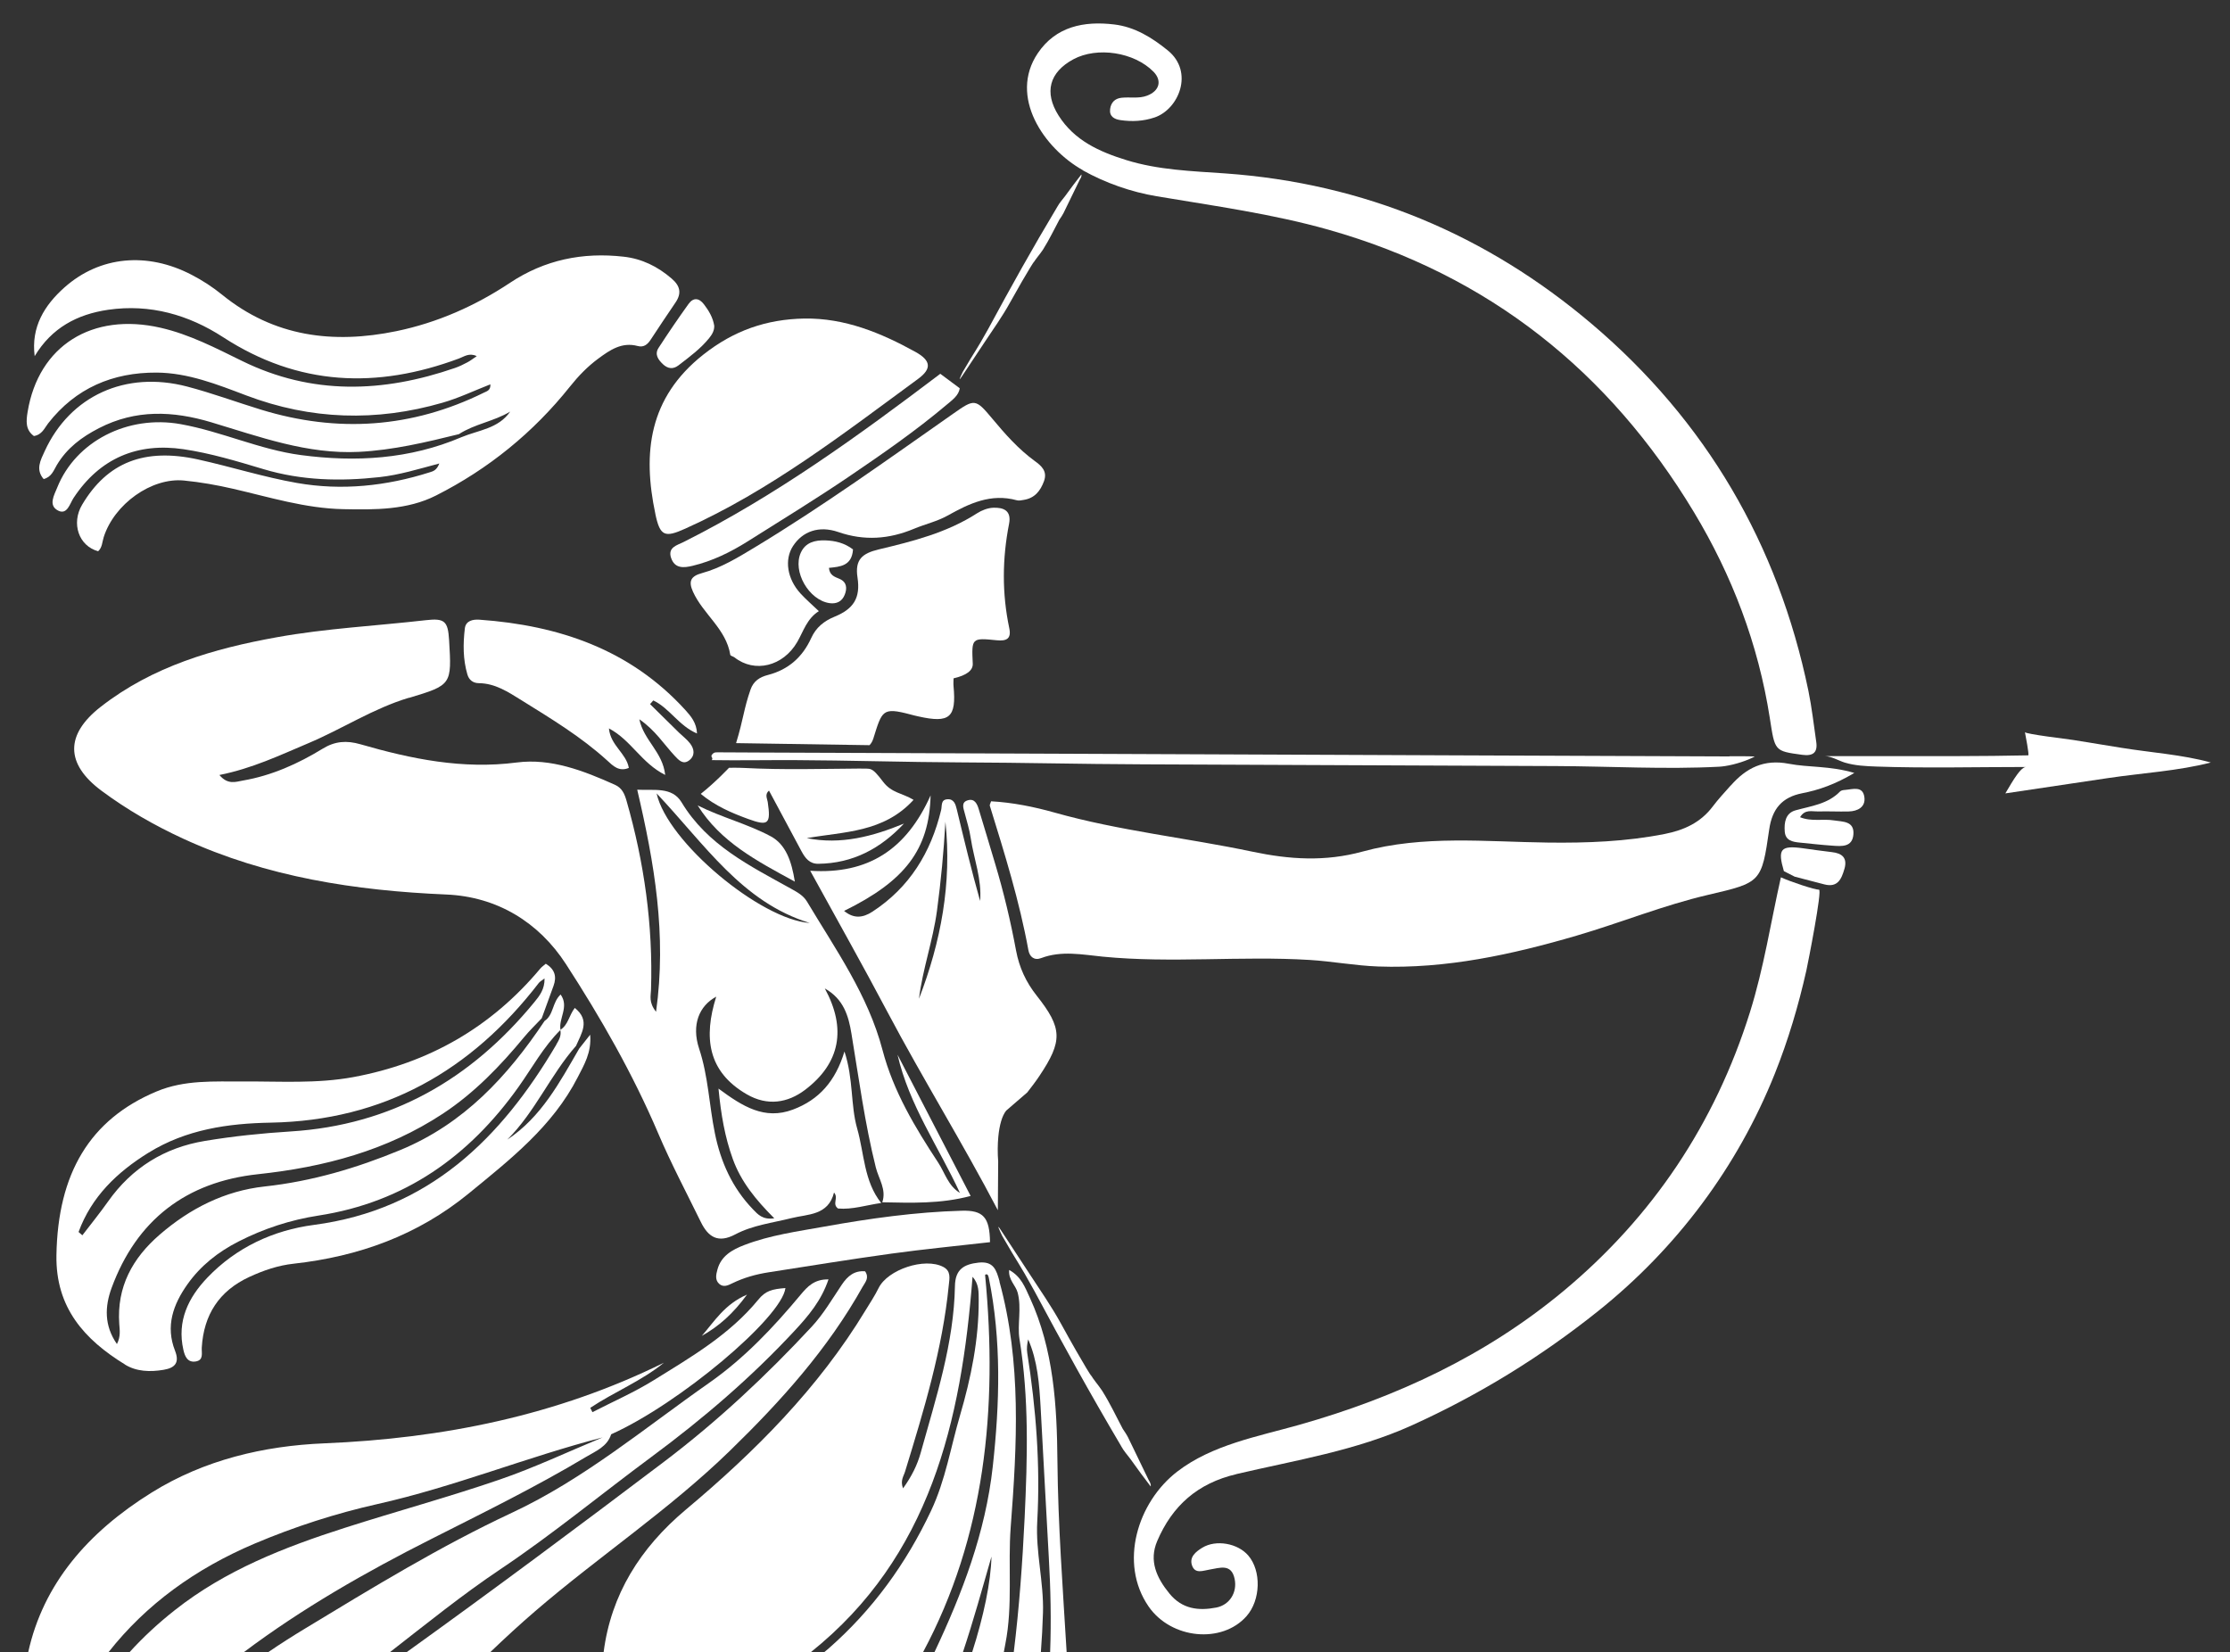 <?xml version="1.0" encoding="UTF-8"?>
<svg id="Livello_1" data-name="Livello 1" xmlns="http://www.w3.org/2000/svg" viewBox="0 0 412.14 305.34">
  <rect x="0" y="0" width="412.14" height="305.34" fill="#333333" stroke="none"/>
  <path d="m159.47,237.75c.44-.8,1.23-1.56.42-2.79-1.94-.18-3.22.84-4.3,2.45-1.78,2.65-3.41,5.46-5.56,7.77-8.4,9.04-17.36,17.44-27.25,24.93-15.75,11.92-31.59,23.71-47.62,35.23h15.45c2.71-2.6,5.47-5.14,8.33-7.6,11.77-10.12,24.77-18.74,35.94-29.6,9.42-9.16,18.15-18.84,24.59-30.4Z" style="fill: #fff;"/>
  <path d="m131.04,255.59c-11.92,8.35-23.15,17.79-36.45,24-13.24,6.19-25.67,13.79-38.13,21.34-2.34,1.42-4.64,2.87-6.88,4.41h22.49c6.73-5.23,13.35-10.6,20.45-15.35,9.63-6.45,18.59-13.86,27.9-20.75,9.54-7.06,18.46-14.7,26.5-23.37,2.48-2.67,4.88-5.5,6.2-9.42-2.62-.05-3.9,1.34-5.12,2.8-5.05,6.07-10.45,11.79-16.96,16.34Z" style="fill: #fff;"/>
  <path d="m184.42,223.62l.06-8.97c-.12-1.55-.11-3.15.03-4.61h0s0,0,0,0c.2-2.06.68-3.84,1.45-4.78l3.9-3.37c.76-.98,1.54-1.99,2.24-3.04,4.31-6.46,4.29-8.79-.51-14.85-1.98-2.5-3.22-5.21-3.8-8.3-1.01-5.43-2.29-10.81-3.88-16.1-1.01-3.36-2-6.72-3.03-10.08-.29-.95-.76-1.96-1.96-1.63-1.34.36-.87,1.44-.63,2.37.4,1.54.89,3.08,1.12,4.65.58,3.86,2.08,7.6,1.73,11.6-1.59-5.62-2.95-11.27-4.31-16.93-.23-.97-.54-1.97-1.78-1.86-1.2.1-.92,1.18-1.11,1.98-1.89,7.84-5.82,14.3-12.7,18.79-1.83,1.19-3.48,1.3-5.24-.14,11.2-5.5,15.74-11.28,15.99-21.35-4.47,10-11.55,14.62-22.25,13.93,5,9.11,9.74,17.52,14.25,26.05,6.54,12.36,13.93,24.25,20.41,36.65Zm-11.25-55.31c.73-5.46,1.25-10.92,1.56-16.44,1.21,11.32-.82,22.18-4.89,32.72.68-5.51,2.59-10.76,3.33-16.28Z" style="fill: #fff;"/>
  <path d="m319.87,145.16c-1.13,1.28-2.3,2.52-3.32,3.88-2.25,2.99-5.3,4.38-8.89,5.09-7.13,1.41-14.36,1.68-21.57,1.59-11.47-.14-23.03-1.42-34.26,1.66-6.92,1.9-13.51,1.47-20.38.02-12.14-2.56-24.54-3.84-36.53-7.22-3.84-1.08-7.78-1.87-11.75-2.09-.13.42-.29.64-.24.81,2.73,8.82,5.48,17.63,7.14,26.74.22,1.18,1.07,1.92,2.35,1.43,3.77-1.43,7.6-.64,11.37-.27,12.74,1.25,25.51-.17,38.25.61,4.23.26,8.44,1.06,12.67,1.21,12.57.45,24.67-2.19,36.67-5.7,8.16-2.39,16.05-5.62,24.35-7.55,9.74-2.27,9.84-2.29,11.25-12.09.55-3.81,2.38-5.95,6.1-6.68,3.12-.61,6.09-1.65,9.63-3.75-4.55-1.35-8.44-.99-12.12-1.7-4.6-.89-7.86.78-10.71,4.02Z" style="fill: #fff;"/>
  <path d="m340.88,160.6c.59-2.06-.42-2.91-2.35-3.12-1.78-.2-3.56-.47-5.33-.71-4.12-.56-4.71.14-3.51,4.23.67.34,1.34.68,2,1.02,1.83.48,3.66.95,5.49,1.43,2.45.63,3.16-.99,3.69-2.84Z" style="fill: #fff;"/>
  <path d="m207.18,267.23c.52.96,1.23,1.71,1.73,2.4,1.5,2.11,2.39,3.3,3.75,5.08.09-.32-.09-.75-.37-1.19l-3.82-7.9c-.16-.34-.75-1.25-.96-1.54-1.2-2.25-2.28-4.6-3.81-7.04-.79-1.19-1.55-1.96-2.27-3.2,1.08,1.84-1.08-1.44-5.36-9.24-1.7-3.11-3.9-6.26-5.61-8.89-1.91-2.9-3.61-5.52-5.51-8.41-.94-1.44-.11.31.29,1.14,3.07,5.36,2.89,4.61,5.91,10.11,5.32,9.94,10.14,18.7,16.04,28.68Z" style="fill: #fff;"/>
  <path d="m335.94,149.97c1.91-.06,3.82.05,5.73,0,1.68-.04,3.14-.83,2.9-2.63-.28-2.17-2.17-1.46-3.59-1.35-.31.02-.71.08-.9.28-2.26,2.34-5.33,2.68-8.24,3.49-1.84.51-2.12,2.24-1.99,3.91.12,1.67,1.43,1.92,2.75,2.05,2.01.2,4.01.43,6.03.57,1.72.12,3.72.32,3.91-2.09.19-2.5-2.01-2.32-3.61-2.58-2.01-.33-4.14.27-6.25-.59.92-1.53,2.2-1.03,3.27-1.07Z" style="fill: #fff;"/>
  <path d="m164.72,231.69c6.07-.84,12.18-1.42,18.25-2.12-.07-4.61-1.23-5.93-5.27-5.81-8.5.24-16.91,1.42-25.27,2.92-5.01.9-10.08,1.58-14.87,3.42-2.23.86-4.29,2-4.97,4.54-.24.89-.5,1.95.38,2.68.78.64,1.62.22,2.39-.16,2.12-1.03,4.37-1.66,6.69-2.02,7.55-1.17,15.1-2.41,22.67-3.45Z" style="fill: #fff;"/>
  <path d="m228.51,272.43c10.93-2.56,22.08-4.32,32.46-9.02,12.36-5.6,23.76-12.61,34.36-21.08,14.51-11.59,25.8-26.65,32.69-43.91,2.47-6.18,4.37-12.58,5.83-19.08.29-1.31,2.97-14.93,2.33-14.91-.78.02-5.32-1.49-7.04-2.29-1.89,8.39-3.14,16.69-5.72,24.93-6.45,20.56-17.97,37.81-34.46,51.53-14.34,11.93-30.95,19.68-48.88,24.74-7.64,2.16-16.05,3.67-22.49,8.62-7.34,5.63-10.85,16.9-5.32,24.93,4.18,6.06,13.58,6.94,18.11,1.8,2.62-2.97,2.77-8.37.31-11.22-1.95-2.26-5.95-2.97-8.47-1.44-1.22.74-2.46,1.74-1.91,3.3.58,1.62,2.04.94,3.3.74,1.81-.29,3.98-1.16,4.57,1.74.52,2.5-.93,4.81-3.39,5.29-3.3.64-6.32.28-8.66-2.59-2.37-2.9-3.82-6.05-2.26-9.7,2.79-6.52,7.44-10.68,14.65-12.37Z" style="fill: #fff;"/>
  <path d="m129.7,246.89c3.16-1.77,5.8-4.11,8.36-7.63-4.17,1.8-6.03,4.97-8.36,7.63Z" style="fill: #fff;"/>
  <path d="m184.74,236.84c-.6-2.17-1.11-3.79-3.89-3.49-2.7.3-4.3,1.24-4.36,4.3-.19,10.65-3.51,20.69-6.32,30.81-.62,2.25-1.65,4.36-3.27,6.61-.56-1.44.12-2.25.38-3.13,3.46-11.29,6.91-22.58,8.07-34.41.13-1.27.45-2.61-1.01-3.38-3.43-1.81-10.28.48-11.96,3.9-.7,1.43-1.59,2.76-2.42,4.12-8.71,14.39-20.41,26.11-33.19,36.82-8.49,7.12-13.84,15.73-15.21,26.35h38.3c22.01-17.62,27.82-42.57,29.88-69.37,1.21,1.34,1.13,2.85,1.14,4.3.03,7.29-1.41,14.35-3.45,21.31-1.73,5.89-2.69,11.99-5.36,17.64-4.61,9.77-10.79,18.3-18.9,25.42-.28.24-.56.48-.85.71h18.27c11.39-21.28,13.87-44.83,11.47-69.74.45-.3.6.14.69.57,2.35,11.57,2.02,23.16.73,34.85-1.35,12.22-5.62,23.39-10.78,34.32h5.26c1.93-5.78,3.57-11.71,5.28-17.67-.11,4.69-1.45,11.06-3.57,17.67h5.85c.1-.52.19-1.03.29-1.55,1.41-7.15.44-14.43.99-21.64,1.16-15.18,2.01-30.36-2.09-45.32Z" style="fill: #fff;"/>
  <path d="m128.95,148.87c4.22,6.74,10.86,10.21,17.95,14.07-.6-3.78-1.67-6.88-4.46-8.38-4.28-2.29-9.09-3.49-13.49-5.7Z" style="fill: #fff;"/>
  <path d="m151.26,159.64c6.38-.08,11.5-2.82,15.81-7.43-5.8,2.39-11.67,3.95-17.97,2.69,6.87-1.21,14.21-1.01,19.74-7.08-2.17-1.3-4.04-1.24-5.64-3.35-2.22-2.93-2.23-2.32-4.29-2.43-7.12.05-14.25.26-21.35-.11-1.37-.07-2.83-.03-2.83-.03,0,0-2.52,2.69-5.22,4.82,2.67,2.22,5.67,3.51,8.74,4.63,3.77,1.38,4.24.94,3.64-3.13-.09-.64-.6-1.38.23-2.11,2.03,3.79,4.02,7.51,6.02,11.23.68,1.26,1.48,2.33,3.13,2.3Z" style="fill: #fff;"/>
  <path d="m75.58,128.98c7.94-2.38,7.91-2.46,7.42-10.68-.21-3.49-.81-4.08-4.3-3.68-9.17,1.05-18.42,1.51-27.52,3.15-11.71,2.11-22.97,5.37-32.58,12.87-6.54,5.11-6.56,10.51.17,15.51,4.71,3.5,9.79,6.41,15.11,8.86,15.42,7.1,31.79,9.59,48.61,10.31,9.38.4,17.07,5.11,22.08,12.82,6.47,9.97,12.39,20.33,17.08,31.33,2.37,5.57,5.22,10.94,7.88,16.38,1.37,2.79,3.19,3.97,6.37,2.28,3.2-1.7,6.86-2.12,10.36-3,3.01-.76,6.82-.46,7.88-4.73.9,1-.42,2.1.74,2.95,2.63.24,5.27-.64,7.98-1.02-3.21-4.02-3.12-9.13-4.44-13.76-1.25-4.38-.66-9.1-2.35-14.24-1.65,5.47-4.69,8.93-9.53,10.74-5.24,1.96-9.26-.56-13.75-3.88.46,4.81,1.18,8.97,2.65,13.03,1.51,4.17,4.23,7.51,7.66,10.94-2.15.32-3.05-.73-3.95-1.67-3.8-3.95-5.95-8.71-7.03-14.06-1.06-5.19-1.21-10.49-2.91-15.62-1.46-4.42.02-7.93,3.16-9.61-2.36,7.49-1.61,13.84,5.64,18.04,3.81,2.21,7.57,1.61,10.78-.82,6.52-4.94,7.68-11.33,3.65-18.74,3.5,1.96,4.39,5.12,4.92,8.34,1.37,8.28,2.47,16.6,4.51,24.76.53,2.1,2,4.06,1.19,6.42,5.37.1,10.75.32,16.33-1.17-4.59-8.87-9.05-17.49-13.51-26.1,2.13,9.3,7.61,17.06,11.53,25.54-2.19-1.32-2.77-3.71-4.02-5.61-4.27-6.49-8.28-13.16-10.28-20.78-2.67-10.17-8.68-18.62-13.96-27.45-.69-1.15-1.81-1.74-2.93-2.37-7.61-4.23-15.48-8.05-20.26-15.99-1.76-2.91-5.1-2.15-8.19-2.32,3.18,13.59,5.47,26.79,3.48,41.04-1.39-1.75-.96-2.95-.93-4.07.38-11.89-1.25-23.52-4.53-34.94-.37-1.28-.83-2.36-2.16-2.95-5.78-2.59-11.79-4.93-18.13-4.11-10,1.3-19.47-.65-28.89-3.37-2.57-.74-4.71-.57-6.96.81-4.56,2.79-9.41,4.97-14.72,5.89-1.33.23-2.81.86-4.38-1.02,6.04-1.2,11.18-3.65,16.43-5.87,6.27-2.64,12-6.43,18.58-8.4Zm45.77,17.65c8.92,9.42,15.77,20.11,28.31,23.95-9.08-.62-26.32-14.96-28.31-23.95Z" style="fill: #fff;"/>
  <path d="m149.91,117.95c-1.59,3.49-4.21,5.82-7.97,6.79-1.51.39-2.68,1.1-3.24,2.73-1.26,3.63-1.28,5.36-2.66,9.87l24.65.38c.3-.28.54-.68.72-1.24,1.62-5.18,1.67-5.8,6.8-4.45.51.14,1.03.27,1.55.38,5.76,1.29,7.01.2,6.47-5.58-.05-.5,0-1.01,0-1.46q3.64-.85,3.55-2.72c-.22-4.73-.22-4.79,4.43-4.32,1.83.19,2.73-.3,2.32-2.23-1.36-6.43-1.3-12.86-.04-19.29.48-2.46-1.04-3.05-2.94-2.97-1.01.04-2.11.47-2.97,1.02-5.56,3.59-11.88,5.18-18.17,6.68-3.04.73-4.44,1.85-3.93,5.19.58,3.79-.73,5.81-4.23,7.24-1.98.81-3.44,2-4.33,3.96Z" style="fill: #fff;"/>
  <path d="m319.66,139.8c-6.66-.03-13.32-.05-19.99-.08-10.18-.04-20.36-.08-30.54-.12-12.04-.05-24.08-.1-36.13-.15-12.25-.05-24.5-.1-36.74-.15l-32.4-.13c-7.69-.03-15.39-.06-23.08-.09-2.72-.01-5.43-.02-8.15-.04-.23,0-.48,0-.68.1-.14.07-.24.19-.34.3-.4.49.3.55-.07,1.04,4.56.08,10.78-.02,15.33,0,9.73.04,20.74.38,30.47.42,12.72.05,21.35.31,34.07.36,13.45.06,26.9.12,40.36.17,11.93.05,23.86.1,35.79.15,9.98.04,20.22.64,30.17.12.34-.02.71-.06,1.09-.12,1.9-.29,4.14-1.03,5.5-1.77-1.56-.07-3.13-.03-4.7-.04Z" style="fill: #fff;"/>
  <path d="m124.02,103.08c.67,2.05,2.37,1.88,3.98,1.49,3.66-.88,7-2.51,10.16-4.5,6.3-3.97,12.66-7.86,18.82-12.04,6.16-4.18,12.28-8.42,17.98-13.23,1-.85,2.26-1.72,2.41-3.05l-3.59-2.67s-.03.02-.05.04c-15.11,11.44-30.43,22.55-47.45,31.08-1.14.57-2.89.95-2.26,2.89Z" style="fill: #fff;"/>
  <path d="m200.12,31.48c4.14,2.32,8.96,4.01,13.65,4.79,10.67,1.8,21.4,3.25,31.84,6.21,29.47,8.36,51.74,26.09,67.45,52.16,7.08,11.75,11.91,24.45,14.03,38.07.95,6.11.82,6.09,5.98,6.79,1.97.27,2.9-.37,2.6-2.4-.46-3.15-.81-6.33-1.45-9.44-5.61-27.1-18.91-49.83-39.94-67.71-19.5-16.57-42.15-26.08-67.86-27.9-6.13-.43-12.33-.62-18.28-2.47-4.96-1.54-9.58-3.61-12.5-8.23-2.7-4.28-1.71-7.99,2.73-10.39,4.42-2.38,11.27-1.32,14.82,2.3,1.61,1.65,1.1,3.55-1.19,4.42-1.55.59-3.17.21-4.75.39-1.22.14-1.92.89-2.08,2.07-.18,1.39.78,1.9,1.91,2.06,2.13.31,4.22.21,6.3-.49,4.5-1.52,7.33-8.43,2.45-12.39-2.96-2.4-6.12-4.35-9.91-4.8-5.57-.67-10.79.36-14.13,5.33-5.39,8.02,1.13,17.56,8.35,21.61Z" style="fill: #fff;"/>
  <path d="m177.72,69.64c1.52-2.29,2.89-4.35,4.42-6.65,1.38-2.08,3.15-4.57,4.5-7.02,3.41-6.14,5.14-8.74,4.28-7.28.58-.98,1.2-1.59,1.83-2.54,1.22-1.93,2.07-3.77,3.03-5.54.17-.23.65-.95.77-1.22l3.02-6.21c.23-.34.37-.68.28-.93-1.1,1.41-1.82,2.36-3.03,4.03-.4.55-.98,1.15-1.39,1.9-4.72,7.87-8.55,14.77-12.78,22.59-2.4,4.33-2.27,3.75-4.72,7.97-.31.66-.97,2.03-.21.89Z" style="fill: #fff;"/>
  <path d="m121.13,95.04c.86,4.07,1.75,4.36,5.5,2.67,15.73-7.06,29.26-17.57,43.04-27.68,2.59-1.9,2.39-3.41-.51-5.01-6.37-3.51-13.01-6.26-20.51-6.15-6.97.13-13,2.19-18.68,6.68-10.06,7.96-11.25,18.1-8.84,29.47Z" style="fill: #fff;"/>
  <path d="m6.25,80.59c1.53-.25,1.96-1.46,2.65-2.35,5.09-6.53,11.96-9.42,20.02-9.38,5.81.03,11.23,2.19,16.59,4.22,11.95,4.53,24.06,4.88,36.27,1.35,3-.86,5.85-2.23,8.85-3.4.07,1.13-.66,1.27-1.18,1.53-13.3,6.56-27.05,7.48-41.18,3.16-4.57-1.4-9.07-3.07-13.69-4.28-11.38-2.98-21.62,1.72-26.31,11.92-.75,1.64-1.75,3.4-.2,5.18,1.49-.4,1.86-1.64,2.43-2.59,1.87-3.14,4.57-5.16,7.79-6.82,6.8-3.5,13.68-3.2,20.74-1.09,8.93,2.67,17.73,5.95,27.32,5.47,6.31-.32,12.38-1.77,18.46-3.27,2.93-1.9,6.49-2.36,9.48-4.17-2.17,3.16-5.87,3.42-9.01,4.73-9.57,4.08-19.57,4.65-29.7,3.3-7.6-1.01-14.65-4.36-22.19-5.71-9.79-1.76-19.39,3.18-22.81,11.71-.56,1.4-1.72,3.31.17,4.27,1.67.84,2.16-1.3,2.84-2.33,4.86-7.38,11.82-10.27,20.32-9.02,5.01.74,9.93,2.23,14.8,3.69,7.06,2.11,14.19,2.27,21.43,1.47,3.66-.4,7.18-1.49,11.05-2.52-.5,1.31-1.18,1.44-1.77,1.63-8.02,2.55-16.25,3.42-24.53,1.97-6.16-1.08-12.16-2.99-18.27-4.34-9.94-2.2-16.8.54-21.44,8.36-2.05,3.45-.63,7.62,2.96,8.6.77-.7.74-1.71,1.03-2.61,1.95-6.11,8.83-11.05,14.84-10.46,3.06.3,6.11.84,9.1,1.53,6.72,1.55,13.34,3.62,20.32,3.76,5.87.12,11.85.17,17.17-2.53,9.67-4.89,17.98-11.64,24.76-20.15,1.54-1.93,3.23-3.68,5.21-5.14,2.16-1.59,4.35-3.12,7.3-2.33,1.08.29,1.79-.26,2.38-1.16,1.51-2.32,3.06-4.61,4.61-6.9,1.16-1.72.84-3.07-.74-4.42-2.58-2.22-5.48-3.65-8.86-4.03-7.56-.86-14.59.57-20.99,4.82-6.44,4.28-13.43,7.37-21,8.94-11.69,2.41-22.63,1.06-32.23-6.74-1.72-1.4-3.63-2.64-5.6-3.66-8.22-4.29-16.99-3.48-23.51,2.31-3.71,3.3-6.21,7.31-5.52,12.71,3.14-5.22,7.83-7.73,13.59-8.57,7.75-1.12,14.88.94,21.24,5.07,13.92,9.04,28.42,9.58,43.58,3.94.96-.36,1.91-1.11,3.29-.44-.68.46-1.17.85-1.72,1.14-.75.4-1.52.78-2.32,1.05-13.27,4.58-26.39,5.05-39.33-1.3-4.86-2.38-9.68-4.9-15.03-6.13-12.69-2.91-22.58,3.31-24.6,15.52-.28,1.69-.43,3.33,1.14,4.47Z" style="fill: #fff;"/>
  <path d="m122.54,67.33c.89.82,1.86.96,2.86.19,2-1.55,4.06-3.04,5.67-5.04.54-.67.97-1.39.93-2.29-.24-1.51-1-2.77-1.9-3.95-.92-1.21-1.98-1.28-2.85-.06-1.91,2.65-3.75,5.36-5.53,8.1-.79,1.21-.08,2.21.83,3.05Z" style="fill: #fff;"/>
  <path d="m346.77,141.67c9.2.32,18.45.08,27.66.08-1.19,0-3.32,4.17-3.81,4.88,6.37-.95,12.75-1.9,19.12-2.85,6.13-.91,12.92-1.31,18.85-2.86-5.24-1.45-11.07-1.83-16.49-2.71-2.98-.48-5.96-.96-8.93-1.45-.85-.14-8.88-1.09-8.93-1.45.07.47.85,4.28.6,4.29-4.24.08-8.6.14-12.87.14h-24.76c1.21,0,2.61.85,3.71,1.19,1.86.57,3.89.67,5.86.74Z" style="fill: #fff;"/>
  <path d="m191.25,85.21c-3.04-2.22-5.48-4.98-7.87-7.85-3.11-3.73-3.28-3.66-7.22-.9-12.09,8.47-24.08,17.1-36.73,24.74-3.1,1.87-6.19,3.76-9.7,4.72-2.04.56-2.54,1.47-1.66,3.43,1.87,4.15,6.13,6.87,6.9,11.67.03.2.54.29.78.48,3.72,2.93,8.98,1.66,11.6-2.86,1.15-1.99,1.78-4.31,3.99-5.69-1.25-1.19-2.38-2.16-3.38-3.25-2.49-2.72-3.02-6.28-1.4-8.78,1.76-2.71,4.79-3.83,8.38-2.59,4.8,1.66,9.37,1.32,13.97-.6,2.06-.86,4.29-1.36,6.22-2.44,4.02-2.25,8.02-4.15,12.8-2.83.39.11.85,0,1.27-.07,2.02-.32,3.08-1.64,3.75-3.47.67-1.85-.5-2.84-1.7-3.71Z" style="fill: #fff;"/>
  <path d="m88.63,114.53c-1.25-.09-2.55.19-2.72,1.61-.34,2.84-.35,5.71.47,8.51.3,1.02,1.04,1.6,2.12,1.61,3.04.03,5.43,1.64,7.87,3.15,5.5,3.42,11.05,6.77,15.87,11.16,1.02.93,2.14,2.12,3.98,1.35-.48-2.73-3.38-4.12-3.68-7.3,4.11,2.16,5.98,6.39,10.4,8.6-.47-4.28-3.96-6.36-4.78-10.29,2.98,2.06,4.54,4.62,6.53,6.75.74.79,1.56,1.72,2.69.84,1.12-.87.95-2.1.16-3.12-.57-.75-1.36-1.33-2.04-1.99-1.79-1.76-3.58-3.52-5.36-5.28.2-.23.4-.46.6-.68,3,1.42,4.71,4.68,8.08,6.11-.08-1.99-1.14-3.21-2.15-4.33-10.19-11.2-23.37-15.65-38.03-16.7Z" style="fill: #fff;"/>
  <path d="m157.65,101.54c-1.58-1.2-3.3-1.61-5.12-1.67-1.9-.06-3.65.36-4.52,2.26-1.59,3.48,1.49,8.8,5.31,9.34,1.35.19,2.33-.36,2.8-1.56.46-1.16.41-2.34-.97-2.93-.88-.38-1.82-.63-1.95-2.03,2.02-.21,4.24-.32,4.45-3.4Z" style="fill: #fff;"/>
  <path d="m20.06,305.34c6.96-8.84,16.07-15.42,27-20.06,7.35-3.11,14.95-5.57,22.75-7.32,14.13-3.17,27.56-8.68,41.55-12.3-6.34,2.62-12.57,5.58-19.05,7.8-9.44,3.24-19.09,5.86-28.6,8.91-11.17,3.58-22.04,7.82-31.39,15.2-3.08,2.43-5.88,5.02-8.38,7.78h21.12c10.8-8.11,22.53-14.8,34.59-20.89,9.67-4.89,19.39-9.66,28.69-15.22,1.76-1.05,3.89-1.88,4.61-4.16,12.51-5.59,31.53-21.54,32.21-27.03-2.51.2-3.68.51-5.02,2.15-5.31,6.48-12.43,10.61-19.38,14.92-3.59,2.22-7.5,3.93-11.27,5.87-.14-.27-.27-.53-.4-.8,4.42-2.95,9.45-4.94,13.61-8.34-19.81,9.77-40.81,13.99-62.78,14.9-11.16.46-22.18,3.05-31.9,9.1-11.82,7.35-20.03,16.9-22.81,29.51h14.85Z" style="fill: #fff;"/>
  <path d="m190.33,239.84c-.88-1.91-1.59-3.92-3.82-5.13-.18,1.83,1.22,2.83,1.58,4.22.74,2.86-.09,5.91.32,8.49,1.79,11.03,1.48,21.96.96,33.04-.4,8.34-1,16.64-2.01,24.88h5.01c.18-2.43.32-4.87.39-7.32.16-5.63-1.38-11.19-1.06-16.84.58-10.45-.22-20.82-1.85-31.14-.13-.81-.02-1.66.17-2.51,1.75,3.99,2.06,8.29,2.3,12.51.52,9.23.98,18.48,1.51,27.7.34,5.89.47,11.75.25,17.59h3.05c-.7-11.73-1.59-23.46-1.7-35.22-.09-10.36-.68-20.64-5.1-30.28Z" style="fill: #fff;"/>
  <path d="m23.11,252.2c2.12,1.3,4.63,1.38,7.13.96,2.16-.36,2.96-1.36,2.11-3.52-1.79-4.55-.35-8.55,2.29-12.28,2.45-3.46,5.68-5.99,9.44-7.91,4.68-2.39,9.61-4,14.8-4.8,15.86-2.45,27.82-10.91,36.98-23.81,2.51-3.53,4.59-7.39,7.71-10.48,0,0,.02-.03.02-.03-.39-2.11,1.65-4.26.02-6.53-1.57,1.46-1.27,3.77-2.96,4.88-6.83,10.24-14.94,19.01-26.64,23.85-8.09,3.35-16.37,5.8-25.12,6.75-7.38.81-13.8,4.07-19.4,8.92-5.01,4.34-7.92,9.63-7.45,16.47.08,1.13.29,2.33-.43,3.73-2.38-3.43-2.24-6.94-.99-10.36,4.63-12.59,13.8-19.61,27.06-21.03,12.21-1.31,23.79-4.35,34.17-11.19,5.84-3.85,10.6-8.81,15.02-14.15,1.01-1.22,2.16-2.32,3.25-3.48.73-2,1.45-4,2.18-5.99.62-1.71.25-3.06-1.43-4.09-.4.35-.75.58-1.01.89-9.09,10.87-20.63,17.48-34.55,20.06-6.76,1.25-13.56.77-20.35.81-5.4.03-10.85-.33-16.03,1.85-12.34,5.17-18.25,15.16-18.5,30.27-.16,9.7,5.18,15.59,12.69,20.2Zm4.34-39.16c6.95-4.31,14.7-5.42,22.62-5.56,20.83-.39,37-9.56,49.52-25.83.18-.23.47-.38,1.05-.82.04,2.01-.93,3.22-1.89,4.39-11.69,14.24-26.4,22.73-45.06,23.89-5.29.33-10.6.88-15.83,1.75-7.44,1.23-13.47,4.95-17.88,11.18-1.51,2.14-3.17,4.18-4.76,6.26-.23-.2-.47-.41-.7-.61,2.39-6.52,7.1-11.04,12.92-14.65Z" style="fill: #fff;"/>
  <path d="m102.83,193.05c-10.25,17.4-23.58,30.53-44.82,33.33-7.51.99-14.35,4.16-19.69,9.75-3.5,3.66-5.64,8.01-4.43,13.33.26,1.17.75,2.4,2.27,2.16,1.53-.24,1.07-1.57,1.13-2.58.37-6.06,3.2-10.45,8.76-13.03,2.63-1.22,5.35-2.15,8.22-2.46,12.01-1.33,22.92-5.25,32.37-12.99,7.66-6.28,15.49-12.38,20.13-21.46,1.17-2.29,2.58-4.57,2.3-7.87-.88,1.12-1.45,1.84-2.02,2.56-3.62,6.25-7.02,12.68-13.3,16.83,5.15-5.11,7.96-11.94,12.71-17.33.99-2.32,2.7-4.68-.23-7.01-1.07,1.38-1.22,3.15-2.66,4.04,0,0-.02.03-.02.03.25,1.03-.26,1.89-.74,2.7Z" style="fill: #fff;"/>
</svg>